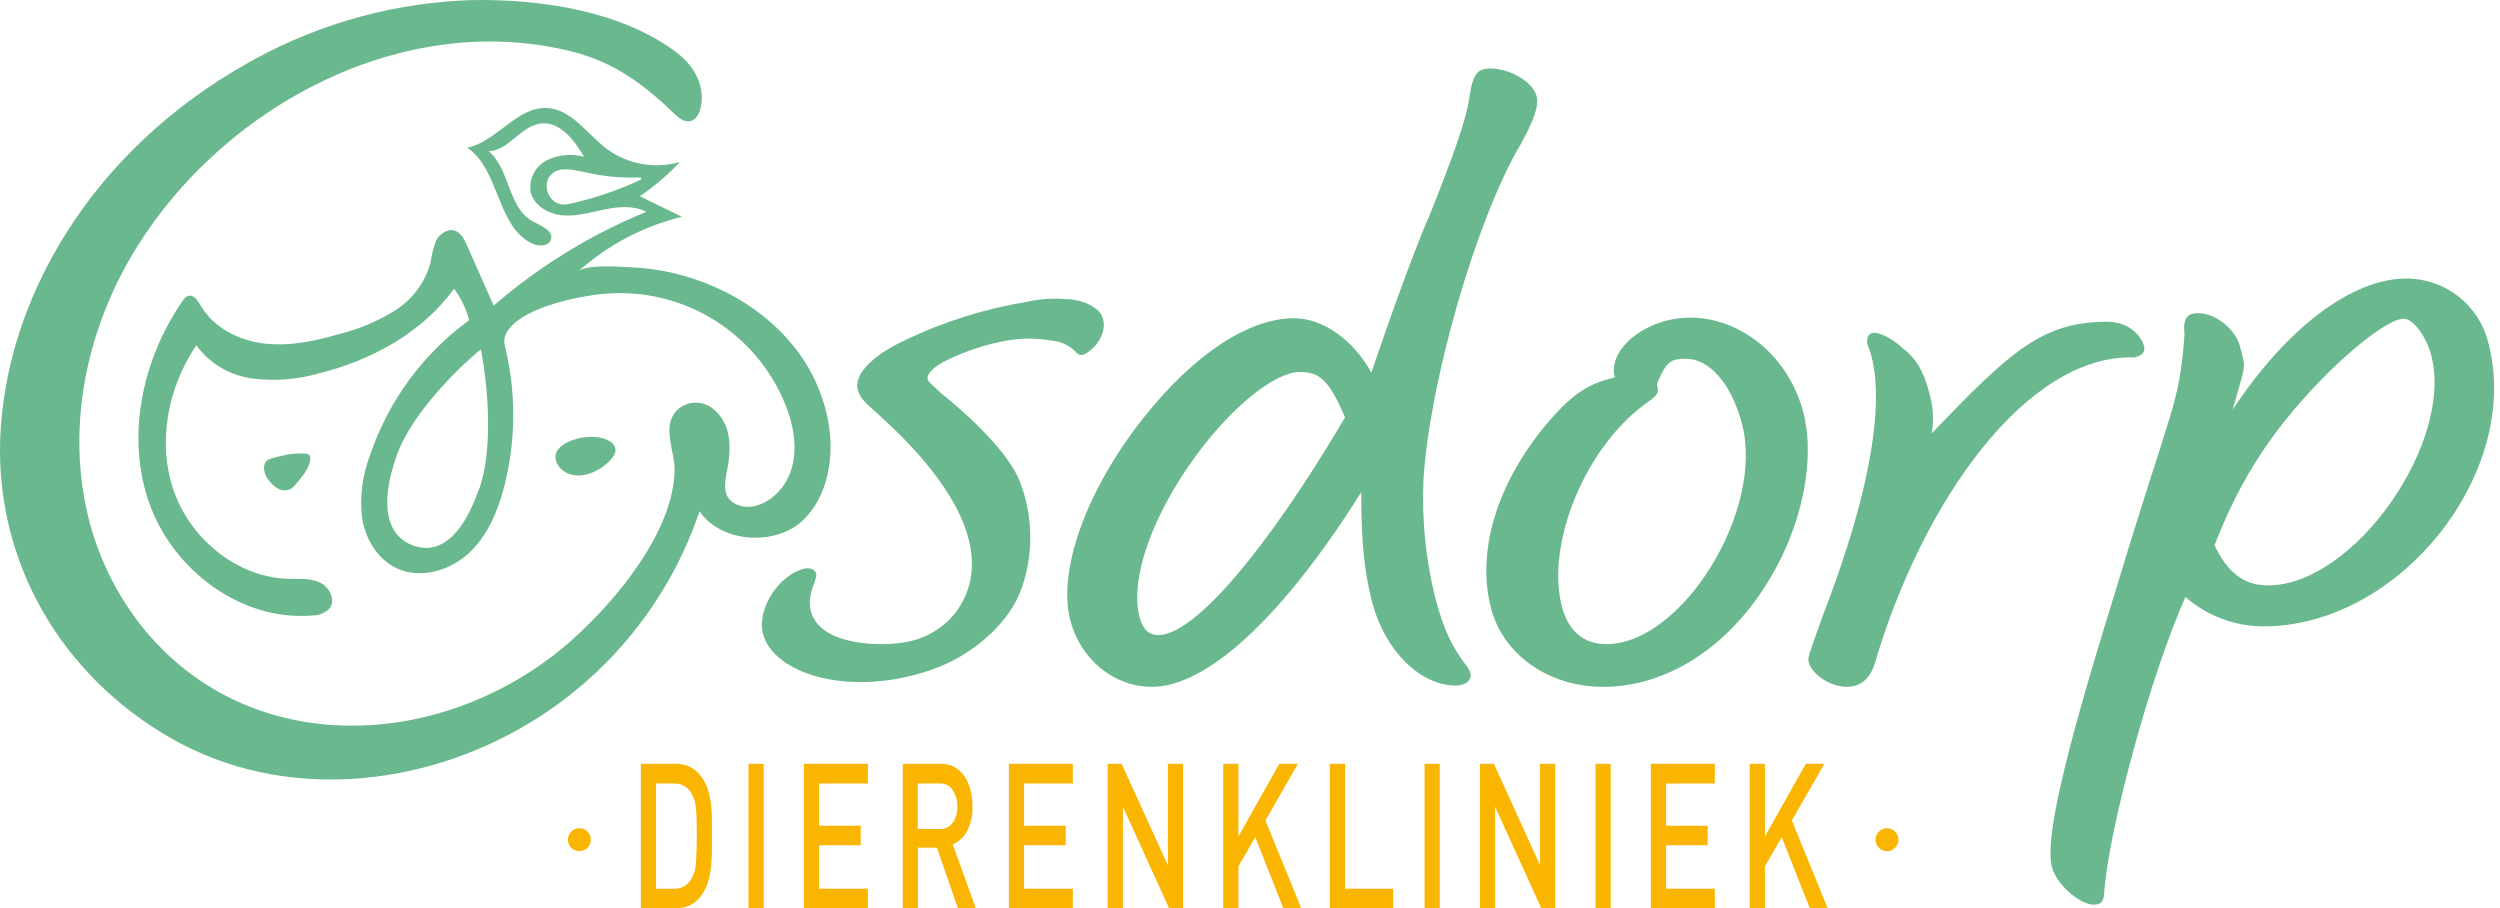 <svg width="333" height="121" viewBox="0 0 333 121" fill="none" xmlns="http://www.w3.org/2000/svg">
<path d="M181.301 65.583C171.008 81.979 160.869 91.486 153.428 91.486C148.362 91.486 143.914 87.81 142.575 82.663C140.833 76.046 144.671 65.318 152.281 55.694C159.06 47.135 166.361 42.386 172.375 42.386C176.177 42.386 180.25 45.238 182.669 49.635C185.875 40.128 189.139 31.46 190.448 28.607C193.389 21.254 195.345 15.894 195.705 13.041C196.161 9.953 196.735 9.123 198.477 9.123C201.168 9.123 204.168 10.902 204.668 12.799C205.014 14.1 204.271 16.122 202.55 19.21C196.521 29.43 190.352 51.172 189.602 64.002C189.385 69.195 189.897 74.392 191.124 79.443C192.242 83.715 193.33 86.06 195.264 88.589C195.523 88.907 195.724 89.268 195.86 89.655C196.11 90.604 195.19 91.317 193.926 91.317C189.176 91.317 184.478 86.685 182.794 80.288C181.735 76.244 181.324 72.2 181.324 66.149L181.301 65.583ZM173.14 49.547C169.817 49.547 164.067 54.179 159.288 60.716C153.465 68.671 150.465 77.105 151.788 82.215C152.229 83.876 153.045 84.59 154.31 84.59C159.06 84.59 168.64 73.428 179.162 55.606C177.088 50.731 175.831 49.547 173.14 49.547Z" fill="#6AB88D"/>
<path d="M225.02 42.298C231.983 42.298 238.255 47.525 240.196 54.893C241.85 61.186 240.041 69.98 235.733 77.105C230.343 86.134 222.094 91.486 213.543 91.486C206.264 91.486 200.234 87.207 198.609 81.031C196.492 72.951 199.793 63.238 207.175 55.15C209.874 52.209 211.94 50.996 215.079 50.282C214.079 46.481 219.322 42.32 225.02 42.32V42.298ZM220.711 51.231C220.991 52.297 220.895 52.54 219.432 53.606C211.271 59.312 205.837 72.377 208.05 80.81C208.888 84.023 210.94 85.803 213.932 85.803C224.064 85.803 235.064 67.98 232.034 56.459C230.637 51.113 227.704 47.783 224.542 47.783C222.483 47.783 221.976 48.261 220.866 50.724L220.711 51.231Z" fill="#6AB88D"/>
<path d="M280.627 42.856C283.803 42.856 285.274 44.937 285.583 46.099C285.803 46.915 285.303 47.385 284.281 47.613C270.003 47.143 256.136 66.679 249.768 88.222C249.114 90.427 247.842 91.486 245.982 91.486C243.813 91.486 241.364 89.854 240.93 88.222C240.776 87.641 240.776 87.641 242.82 81.935C250.606 61.804 250.842 50.841 248.768 45.952C248.518 45.025 248.952 44.327 249.577 44.327C250.504 44.327 251.93 45.025 253.356 46.305C255.312 47.819 256.209 49.444 256.952 52.245C257.492 54.017 257.618 55.888 257.319 57.716C267.87 46.687 272.098 42.878 280.627 42.856Z" fill="#6AB88D"/>
<path d="M320.502 37.1C323.022 37.091 325.472 37.931 327.458 39.483C329.443 41.035 330.849 43.21 331.45 45.658C335.972 62.885 319.686 83.436 301.473 83.436C297.658 83.423 293.976 82.031 291.106 79.517C286.503 89.737 280.776 110.765 280.268 119.081C280.202 120.029 279.849 120.507 278.901 120.507C277.004 120.507 273.908 117.772 273.32 115.515C272.386 111.949 274.71 101.494 281.577 79.399C289.533 53.025 290.216 54.305 290.981 44.562C290.738 42.423 291.341 41.71 292.768 41.71C295.143 41.71 297.76 43.849 298.356 46.121C299.194 49.327 299.179 48.165 297.378 54.584C304.517 43.754 313.252 37.1 320.502 37.1ZM302.12 77.973C313.517 77.973 326.891 58.966 323.84 47.32C323.185 44.827 321.45 42.452 320.163 42.452C318.583 42.452 314.708 45.18 310.414 49.342C303.01 56.694 298.576 63.356 294.974 72.627C296.731 76.304 298.907 77.973 302.076 77.973" fill="#6AB88D"/>
<path d="M146.346 41.423C145.319 40.53 144.028 39.998 142.67 39.908V39.849C142.479 39.849 142.258 39.849 142.06 39.849C140.32 39.694 138.567 39.808 136.862 40.187C131.191 41.114 125.682 42.847 120.502 45.334C115.892 47.496 113.502 50.157 114.348 52.216C114.694 53.077 115.024 53.437 117.046 55.253C122.642 60.267 134.119 71.943 127.421 81.421C126.554 82.558 125.47 83.513 124.232 84.23C122.994 84.947 121.626 85.411 120.208 85.597C116.245 86.207 107.775 85.729 107.856 80.105C107.914 79.279 108.115 78.471 108.451 77.715C108.577 77.36 108.675 76.996 108.745 76.627C108.745 76.009 108.061 75.546 107.216 75.73C104.275 76.37 101.532 79.943 101.481 83.134C101.4 89.112 112.15 93.317 124.031 89.229C129.59 87.317 134.582 82.913 136.134 78.2C137.716 73.567 137.588 68.52 135.773 63.973C134.303 60.363 129.516 55.701 125.164 52.209C123.95 51.04 123.73 50.937 123.59 50.591C123.311 49.908 124.325 48.812 126.325 47.878C128.61 46.786 131.02 45.978 133.501 45.474C134.65 45.244 135.816 45.116 136.987 45.092C138.061 45.102 139.134 45.2 140.192 45.386C141.295 45.489 142.331 45.96 143.133 46.724C143.736 47.393 144.06 47.459 144.788 46.996C146.993 45.525 147.685 42.93 146.354 41.452" fill="#6AB88D"/>
<path d="M94.826 113.368C94.822 114.073 94.781 114.777 94.701 115.478C94.63 116.147 94.5 116.809 94.311 117.456C94.129 118.071 93.851 118.654 93.488 119.184C93.106 119.76 92.585 120.23 91.973 120.551C91.374 120.854 90.711 121.007 90.04 121H85.363V101.736H90.04C90.71 101.732 91.373 101.885 91.973 102.184C92.585 102.505 93.106 102.976 93.488 103.552C93.845 104.072 94.123 104.642 94.311 105.243C94.499 105.86 94.629 106.492 94.701 107.133C94.78 107.801 94.822 108.474 94.826 109.147C94.826 109.838 94.826 110.53 94.826 111.235C94.826 111.941 94.826 112.647 94.826 113.368ZM92.716 107.868C92.697 107.093 92.484 106.335 92.098 105.662C91.874 105.261 91.544 104.928 91.146 104.699C90.747 104.47 90.293 104.353 89.834 104.361H87.385V118.382H89.834C90.293 118.39 90.747 118.273 91.146 118.044C91.544 117.815 91.874 117.482 92.098 117.081C92.496 116.365 92.708 115.561 92.716 114.743C92.782 113.743 92.811 112.574 92.811 111.243C92.811 109.912 92.811 108.78 92.716 107.875" fill="#FAB500"/>
<path d="M101.725 101.736H99.703V121H101.725V101.736Z" fill="#FAB500"/>
<path d="M107.086 121V101.736H115.6V104.361H109.108V109.986H114.644V112.588H109.108V118.375H115.6V121H107.086Z" fill="#FAB500"/>
<path d="M127.606 120.999L124.797 112.912H122.268V120.999H120.246V101.736H125.393C125.99 101.727 126.58 101.871 127.106 102.155C127.62 102.441 128.065 102.838 128.407 103.317C128.788 103.858 129.07 104.463 129.238 105.103C129.437 105.841 129.536 106.603 129.532 107.368C129.594 108.536 129.34 109.699 128.797 110.735C128.376 111.508 127.712 112.121 126.908 112.478L129.981 120.999H127.606ZM126.871 105.162C126.681 104.908 126.433 104.703 126.148 104.563C125.863 104.424 125.548 104.355 125.231 104.361H122.239V110.419H125.231C125.547 110.428 125.861 110.361 126.146 110.225C126.432 110.088 126.68 109.885 126.871 109.632C127.325 108.99 127.548 108.212 127.503 107.427C127.541 106.642 127.319 105.866 126.871 105.221" fill="#FAB500"/>
<path d="M134.387 121V101.736H142.901V104.361H136.409V109.986H141.953V112.588H136.409V118.375H142.901V121H134.387Z" fill="#FAB500"/>
<path d="M155.73 121L149.569 107.449V121H147.547V101.736H149.4L155.561 115.265V101.736H157.583V121H155.73Z" fill="#FAB500"/>
<path d="M170.95 121L167.207 111.508L164.958 115.397V121H162.936V101.736H164.958V111.419L170.406 101.736H172.884L168.553 109.287L173.332 121H170.95Z" fill="#FAB500"/>
<path d="M177.133 121V101.736H179.155V118.375H185.574V121H177.133Z" fill="#FAB500"/>
<path d="M191.772 101.736H189.75V121H191.772V101.736Z" fill="#FAB500"/>
<path d="M205.308 121L199.147 107.449V121H197.125V101.736H198.985L205.139 115.265V101.736H207.161V121H205.308Z" fill="#FAB500"/>
<path d="M214.543 101.736H212.521V121H214.543V101.736Z" fill="#FAB500"/>
<path d="M219.895 121V101.736H228.416V104.361H221.916V109.986H227.46V112.588H221.916V118.375H228.416V121H219.895Z" fill="#FAB500"/>
<path d="M241.071 121L237.329 111.508L235.086 115.397V121H233.064V101.736H235.086V111.419L240.535 101.736H243.005L238.674 109.287L243.454 121H241.071Z" fill="#FAB500"/>
<path d="M78.703 111.839C78.705 112.142 78.616 112.438 78.448 112.691C78.281 112.944 78.042 113.141 77.763 113.257C77.483 113.374 77.175 113.405 76.877 113.346C76.58 113.288 76.307 113.142 76.093 112.927C75.878 112.713 75.732 112.44 75.674 112.143C75.615 111.845 75.646 111.537 75.762 111.257C75.879 110.978 76.076 110.739 76.329 110.571C76.581 110.404 76.878 110.315 77.181 110.317C77.584 110.319 77.97 110.48 78.255 110.765C78.54 111.05 78.701 111.436 78.703 111.839Z" fill="#FAB500"/>
<path d="M252.879 111.839C252.88 112.142 252.792 112.438 252.624 112.691C252.457 112.944 252.218 113.141 251.938 113.257C251.659 113.374 251.35 113.405 251.053 113.346C250.756 113.288 250.483 113.142 250.268 112.927C250.054 112.713 249.908 112.44 249.849 112.143C249.791 111.845 249.821 111.537 249.938 111.257C250.055 110.978 250.252 110.739 250.505 110.571C250.757 110.404 251.054 110.315 251.357 110.317C251.76 110.319 252.146 110.48 252.431 110.765C252.716 111.05 252.877 111.436 252.879 111.839Z" fill="#FAB500"/>
<path d="M37.324 60.767C36.802 60.892 35.515 61.084 35.287 61.694C34.736 63.223 36.243 64.569 36.89 65.003C37.268 65.266 37.734 65.372 38.189 65.296C38.644 65.221 39.051 64.97 39.324 64.598C40.103 63.657 41.265 62.392 41.331 61.091C41.346 60.946 41.316 60.799 41.243 60.672C41.176 60.596 41.095 60.535 41.004 60.492C40.913 60.449 40.814 60.425 40.713 60.422C39.572 60.342 38.425 60.459 37.324 60.767Z" fill="#6AB88D"/>
<path d="M81.931 60.297C82.284 59.099 80.813 58.157 78.637 58.194C76.46 58.231 74.409 59.231 74.049 60.4C73.688 61.569 74.865 63.341 77.041 63.341C79.218 63.341 81.57 61.473 81.931 60.275" fill="#6AB88D"/>
<path d="M104.718 44.952C99.571 39.283 91.681 35.901 84.005 35.599C82.535 35.548 78.123 35.144 76.984 36.188C80.924 32.644 85.68 30.133 90.829 28.879L85.226 26.137C87.171 24.822 88.961 23.293 90.564 21.578C88.898 22.055 87.144 22.14 85.44 21.826C83.736 21.512 82.127 20.808 80.741 19.769C78.167 17.806 76.131 14.571 72.903 14.387C68.874 14.152 66.197 18.858 62.242 19.674C66.587 22.615 66.131 30.166 70.866 32.43C71.741 32.849 73.072 32.842 73.381 31.923C73.77 30.732 72.079 30.078 70.977 29.497C67.653 27.732 67.955 22.541 65.094 20.144C67.719 20.063 69.322 16.865 71.918 16.468C74.513 16.071 76.491 18.63 77.8 20.88C76.156 20.441 74.411 20.6 72.874 21.328C72.118 21.707 71.5 22.313 71.104 23.06C70.709 23.807 70.556 24.659 70.668 25.497C71.057 27.35 73.028 28.511 74.91 28.68C76.792 28.85 78.667 28.284 80.52 27.901C82.373 27.519 84.402 27.342 86.086 28.217C78.674 31.25 71.807 35.472 65.756 40.717L62.212 32.695C61.845 31.857 61.367 30.923 60.477 30.688C59.587 30.453 58.514 31.18 58.073 32.085C57.721 33.035 57.475 34.022 57.337 35.026C56.614 37.627 54.954 39.869 52.676 41.32C50.406 42.747 47.924 43.806 45.323 44.459C42.044 45.415 38.625 46.15 35.228 45.761C31.831 45.371 28.449 43.665 26.743 40.709C26.354 40.04 25.788 39.187 25.052 39.415C24.739 39.554 24.481 39.791 24.317 40.092C18.957 47.849 16.737 58.091 19.884 67.017C23.03 75.943 32.155 82.788 41.574 81.979C42.002 81.989 42.428 81.912 42.826 81.753C43.224 81.594 43.586 81.356 43.89 81.053C44.765 79.935 43.89 78.193 42.603 77.59C41.316 76.987 39.831 77.134 38.419 77.097C31.648 76.921 25.435 71.862 23.17 65.444C20.905 59.025 22.332 51.613 26.155 45.989C27.021 47.181 28.118 48.186 29.382 48.944C30.645 49.702 32.048 50.197 33.508 50.4C36.42 50.79 39.381 50.588 42.213 49.804C49.323 48.084 56.183 44.386 60.477 38.467C61.418 39.714 62.101 41.136 62.484 42.651C56.34 47.134 51.733 53.408 49.294 60.613C48.281 63.258 47.91 66.105 48.213 68.921C48.639 71.708 50.228 74.428 52.764 75.656C55.904 77.178 59.859 76.068 62.425 73.7C64.992 71.333 66.374 67.951 67.227 64.569C68.711 58.582 68.741 52.327 67.315 46.327C67.153 45.853 67.128 45.344 67.241 44.856C68.506 41.055 77.241 39.401 80.542 39.129C85.739 38.679 90.939 39.953 95.341 42.752C99.742 45.552 103.099 49.723 104.894 54.62C106.284 58.532 106.482 63.238 102.968 66.179C101.703 67.215 99.953 67.855 98.409 67.311C95.718 66.362 96.711 63.774 97.012 61.745C97.387 59.186 97.247 56.4 95.144 54.591C94.447 53.951 93.528 53.608 92.582 53.635C91.635 53.663 90.737 54.058 90.079 54.738C88.13 56.944 89.902 60.12 89.858 62.62C89.704 70.826 82.108 79.935 76.293 85.148C59.793 99.927 33.39 101.677 18.795 83.325C14.788 78.214 12.149 72.166 11.127 65.752C9.274 54.503 12.149 42.717 18.156 33.033C29.92 14.012 53.83 1.219 76.241 6.88C81.858 8.299 85.844 11.292 89.939 15.262C92.277 17.527 93.615 15.13 93.468 12.674C93.321 10.218 91.836 8.262 89.939 6.843C82.542 1.425 72.087 -0.105 63.124 0.005C52.938 0.275 42.962 2.959 34.015 7.836L33.067 8.358C11.869 20.262 0.767 40.048 0.031 58.312C-0.601 75.097 8.333 90.089 22.825 98.361C37.589 106.78 56.051 104.978 70.381 96.391C81.1 89.972 89.181 79.944 93.174 68.105C95.916 72.112 102.504 72.715 106.365 69.818C109.945 66.921 111.055 61.819 110.489 57.238C109.888 52.638 107.862 48.342 104.695 44.952H104.718ZM75.601 27.21C75.323 27.25 75.041 27.25 74.763 27.21C72.778 26.901 72.116 24.07 73.697 23.012C74.015 22.8 74.373 22.655 74.748 22.585H74.844C76.851 22.299 79.403 23.857 85.255 23.637C85.29 23.636 85.324 23.647 85.352 23.667C85.38 23.687 85.401 23.715 85.412 23.748C85.422 23.781 85.422 23.817 85.411 23.85C85.4 23.882 85.379 23.911 85.351 23.931C82.237 25.394 78.966 26.494 75.601 27.21ZM63.837 65.039C61.389 72.164 58.021 73.803 54.97 72.642C51.919 71.48 50.331 67.965 52.764 60.877C55.198 53.79 63.999 46.511 64.05 46.54C64.102 46.569 66.315 57.922 63.859 65.054" fill="#6AB88D"/>
</svg>
